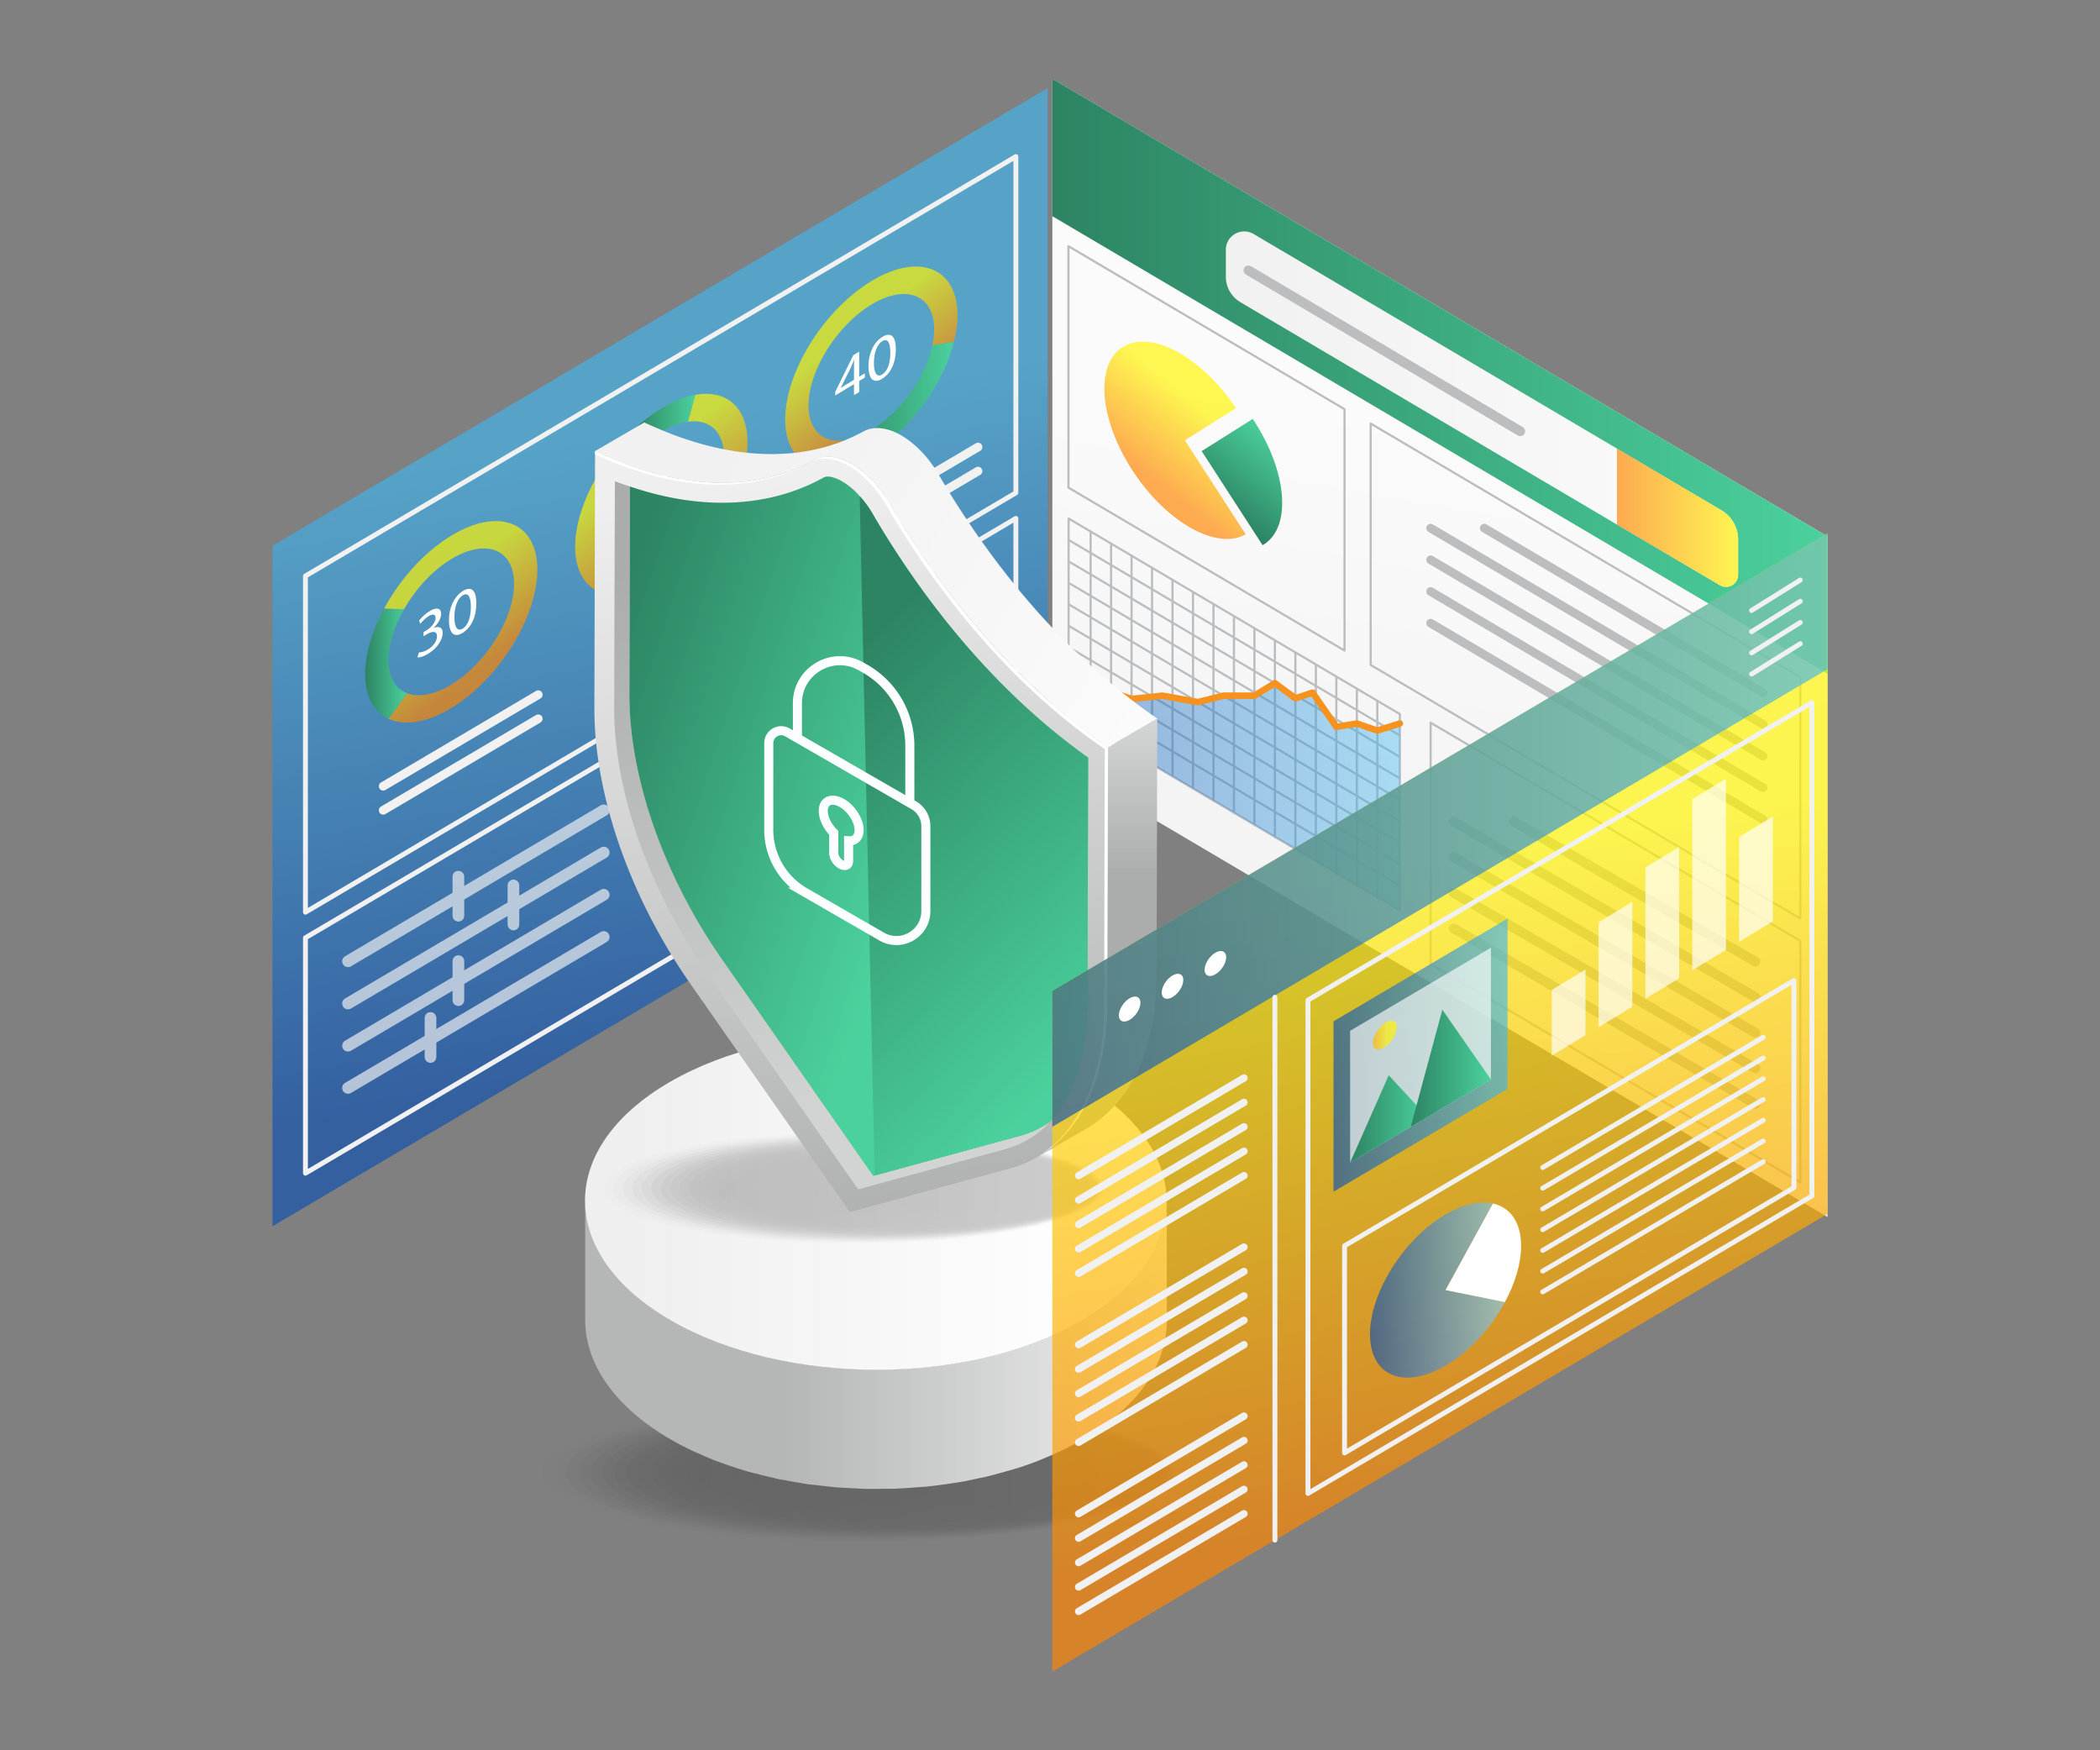 <?xml version="1.0" encoding="UTF-8"?> <svg xmlns="http://www.w3.org/2000/svg" xmlns:xlink="http://www.w3.org/1999/xlink" id="f30d32c2-0e5f-40b7-a201-e893ea0b49ef" data-name="Layer 4" viewBox="0 0 3000 2500"><rect x="0" y="0" width="3000" height="2500" fill="#808080" stroke="none"/><defs><linearGradient id="be18b27b-8884-4057-9751-2a202e83860f" x1="922.3" y1="2074.66" x2="1653.78" y2="2074.66" gradientTransform="translate(-409.33 -522.32) scale(1.27 1.27)" gradientUnits="userSpaceOnUse"><stop offset="0" stop-color="#161616"></stop><stop offset="1" stop-color="#313031"></stop></linearGradient><linearGradient id="aab3a885-17c9-4b85-9fee-0be264c1a203" x1="935.83" y1="2074.66" x2="1652.27" y2="2074.66" xlink:href="#be18b27b-8884-4057-9751-2a202e83860f"></linearGradient><linearGradient id="f8fc52a4-824d-424d-a8a6-8d0af5c97e20" x1="949.35" y1="2074.66" x2="1650.76" y2="2074.66" xlink:href="#be18b27b-8884-4057-9751-2a202e83860f"></linearGradient><linearGradient id="e92e8299-01f7-4442-b44e-bd9626fbf4a1" x1="962.87" y1="2074.66" x2="1649.25" y2="2074.66" xlink:href="#be18b27b-8884-4057-9751-2a202e83860f"></linearGradient><linearGradient id="b9e0a1fd-166d-4d06-bc3a-d355d4652620" x1="976.4" y1="2074.66" x2="1647.75" y2="2074.66" xlink:href="#be18b27b-8884-4057-9751-2a202e83860f"></linearGradient><linearGradient id="fae146ed-9b10-409f-af0d-bb934d800a45" x1="989.92" y1="2074.66" x2="1646.24" y2="2074.66" xlink:href="#be18b27b-8884-4057-9751-2a202e83860f"></linearGradient><linearGradient id="ba4b0ade-6145-43de-837d-3aecb8cd06ca" x1="1003.44" y1="2074.66" x2="1644.73" y2="2074.66" xlink:href="#be18b27b-8884-4057-9751-2a202e83860f"></linearGradient><linearGradient id="b6b8b19e-bb28-4dd5-8b9d-d2cccf7af5fa" x1="1016.97" y1="2074.66" x2="1643.23" y2="2074.66" xlink:href="#be18b27b-8884-4057-9751-2a202e83860f"></linearGradient><linearGradient id="e6048fbb-cec2-4613-b32a-b0c9185a5dca" x1="1030.49" y1="2074.66" x2="1641.72" y2="2074.66" xlink:href="#be18b27b-8884-4057-9751-2a202e83860f"></linearGradient><linearGradient id="b1951971-49b1-4fa9-a649-9dc29289b995" x1="1044.01" y1="2074.66" x2="1640.21" y2="2074.66" xlink:href="#be18b27b-8884-4057-9751-2a202e83860f"></linearGradient><linearGradient id="e6972328-d5a3-4fff-9c72-2f402bc4204d" x1="1057.54" y1="2074.66" x2="1638.7" y2="2074.66" xlink:href="#be18b27b-8884-4057-9751-2a202e83860f"></linearGradient><linearGradient id="bec9b942-9041-44fb-95a5-78476cb2f443" x1="1071.06" y1="2074.66" x2="1637.2" y2="2074.66" xlink:href="#be18b27b-8884-4057-9751-2a202e83860f"></linearGradient><linearGradient id="f676dae5-27c2-4a9c-89e1-a3e1105faef6" x1="1084.58" y1="2074.66" x2="1635.69" y2="2074.66" xlink:href="#be18b27b-8884-4057-9751-2a202e83860f"></linearGradient><linearGradient id="f26fc873-68a7-4578-a658-00d5217f0d04" x1="1098.11" y1="2074.66" x2="1634.18" y2="2074.66" xlink:href="#be18b27b-8884-4057-9751-2a202e83860f"></linearGradient><linearGradient id="ace738e5-f679-4548-a046-3b021400aaf6" x1="1111.63" y1="2074.66" x2="1632.68" y2="2074.66" xlink:href="#be18b27b-8884-4057-9751-2a202e83860f"></linearGradient><linearGradient id="b9369b09-bf97-4b14-a09f-73e80a1e73ce" x1="1125.15" y1="2074.66" x2="1631.17" y2="2074.66" xlink:href="#be18b27b-8884-4057-9751-2a202e83860f"></linearGradient><linearGradient id="fdcb8e8e-3ba4-4cf1-ade9-09b5d3dc9ec4" x1="1138.68" y1="2074.66" x2="1629.66" y2="2074.66" xlink:href="#be18b27b-8884-4057-9751-2a202e83860f"></linearGradient><linearGradient id="adeb90e7-adaa-4610-b77b-1ebc9611b082" x1="1152.2" y1="2074.66" x2="1628.15" y2="2074.66" xlink:href="#be18b27b-8884-4057-9751-2a202e83860f"></linearGradient><linearGradient id="afd00f90-89e2-4cd2-8278-80eee964ef84" x1="1165.72" y1="2074.66" x2="1626.65" y2="2074.66" xlink:href="#be18b27b-8884-4057-9751-2a202e83860f"></linearGradient><linearGradient id="a651532d-7b74-4ffa-a231-8e8233a683ab" x1="1179.25" y1="2074.66" x2="1625.14" y2="2074.66" xlink:href="#be18b27b-8884-4057-9751-2a202e83860f"></linearGradient><linearGradient id="a585f529-aa4f-46b2-8b63-17e63c8e6220" x1="1192.77" y1="2074.66" x2="1623.63" y2="2074.66" xlink:href="#be18b27b-8884-4057-9751-2a202e83860f"></linearGradient><linearGradient id="a9266920-de24-44b6-bc9d-9d7adac8b2c2" x1="1206.29" y1="2074.66" x2="1622.12" y2="2074.66" xlink:href="#be18b27b-8884-4057-9751-2a202e83860f"></linearGradient><linearGradient id="ee06af0f-671c-46b5-87cb-4fea53c35dea" x1="1219.82" y1="2074.66" x2="1620.62" y2="2074.66" xlink:href="#be18b27b-8884-4057-9751-2a202e83860f"></linearGradient><linearGradient id="a1344c97-6d19-4f40-a8db-747bd8cc44a0" x1="1233.34" y1="2074.66" x2="1619.11" y2="2074.66" xlink:href="#be18b27b-8884-4057-9751-2a202e83860f"></linearGradient><linearGradient id="a493ea65-1679-41fd-afee-28510040feda" x1="1246.86" y1="2074.66" x2="1617.6" y2="2074.66" xlink:href="#be18b27b-8884-4057-9751-2a202e83860f"></linearGradient><linearGradient id="a11141bf-6792-42dd-9837-a7080047fba8" x1="1260.39" y1="2074.66" x2="1616.1" y2="2074.66" xlink:href="#be18b27b-8884-4057-9751-2a202e83860f"></linearGradient><linearGradient id="a08ac775-eeb1-4e4c-ba26-603cf45633af" x1="1273.91" y1="2074.66" x2="1614.59" y2="2074.66" xlink:href="#be18b27b-8884-4057-9751-2a202e83860f"></linearGradient><linearGradient id="fefe3e9b-354c-46ad-ada9-ceabdc0784d5" x1="1287.43" y1="2074.66" x2="1613.08" y2="2074.66" xlink:href="#be18b27b-8884-4057-9751-2a202e83860f"></linearGradient><linearGradient id="a7b19d04-a823-4487-8235-fe894112a313" x1="1300.96" y1="2074.66" x2="1611.57" y2="2074.66" xlink:href="#be18b27b-8884-4057-9751-2a202e83860f"></linearGradient><linearGradient id="a8998d95-520b-4173-8a36-6cbc5145f942" x1="1957.94" y1="1488.54" x2="2114.79" y2="597.37" gradientUnits="userSpaceOnUse"><stop offset="0" stop-color="#f1f1f1"></stop><stop offset="1" stop-color="#fbfbfb"></stop></linearGradient><linearGradient id="b8dc0061-e3bc-4f9b-bbff-06375bb60398" x1="1503.35" y1="537.47" x2="2610.76" y2="537.47" gradientUnits="userSpaceOnUse"><stop offset="0" stop-color="#2d8462"></stop><stop offset="1" stop-color="#4bd19d"></stop></linearGradient><linearGradient id="b12d1f54-1300-418f-8c64-e7f66437302a" x1="1708.22" y1="184.75" x2="1745.5" y2="-27.1" gradientTransform="matrix(0.72, 0.46, 0, 0.72, 445.05, -209.67)" gradientUnits="userSpaceOnUse"><stop offset="0" stop-color="#ff8500"></stop><stop offset="1" stop-color="#fff200"></stop></linearGradient><linearGradient id="f52909b0-acf2-443f-8134-d65cbb82b930" x1="1840.44" y1="152.44" x2="1880.71" y2="-76.36" gradientTransform="matrix(0.72, 0.46, 0, 0.72, 445.05, -209.67)" xlink:href="#b8dc0061-e3bc-4f9b-bbff-06375bb60398"></linearGradient><linearGradient id="ad329919-d58f-4ca4-b619-5582e1825533" x1="1526.59" y1="1138.26" x2="1999.81" y2="1138.26" gradientUnits="userSpaceOnUse"><stop offset="0" stop-color="#094eb2"></stop><stop offset="1" stop-color="#40b7f0"></stop></linearGradient><linearGradient id="e478e8ed-732f-43e0-97a9-09481a3badd8" x1="1751.21" y1="584.44" x2="2483.05" y2="584.44" xlink:href="#a8998d95-520b-4173-8a36-6cbc5145f942"></linearGradient><linearGradient id="a43f411b-b976-4c80-9260-273ab011a5d5" x1="2309.93" y1="739.54" x2="2483.05" y2="739.54" gradientTransform="matrix(1, 0, 0, 1, 0, 0)" xlink:href="#b12d1f54-1300-418f-8c64-e7f66437302a"></linearGradient><linearGradient id="a9e54653-07d6-4a53-8eb8-b44bc55d2c23" x1="2161.78" y1="1501.83" x2="2318.62" y2="610.66" gradientTransform="matrix(-1, 0, 0, 1, 3203.83, 0)" xlink:href="#ad329919-d58f-4ca4-b619-5582e1825533"></linearGradient><linearGradient id="b218e86e-3c9c-4c1e-8265-ac8c6a41937b" x1="671.86" y1="473.62" x2="644.44" y2="317.87" gradientTransform="matrix(1, -0.61, 0, 1, 0, 901.73)" xlink:href="#b12d1f54-1300-418f-8c64-e7f66437302a"></linearGradient><linearGradient id="bc1256d8-4c0a-4350-ad11-e0566ab4e5e9" x1="962.07" y1="475.51" x2="934.81" y2="320.61" gradientTransform="matrix(1, -0.61, 0, 1, 0, 901.73)" xlink:href="#b12d1f54-1300-418f-8c64-e7f66437302a"></linearGradient><linearGradient id="b41c79c7-d3ef-49af-8e6d-8afe241bac37" x1="1258.38" y1="454.16" x2="1233.61" y2="313.45" gradientTransform="matrix(1, -0.61, 0, 1, 0, 901.73)" xlink:href="#b12d1f54-1300-418f-8c64-e7f66437302a"></linearGradient><linearGradient id="ec98de44-e6f7-4ddf-95e0-6443cfd8e0a3" x1="521.61" y1="948.09" x2="581.71" y2="948.09" xlink:href="#b8dc0061-e3bc-4f9b-bbff-06375bb60398"></linearGradient><linearGradient id="ee534ea0-3fcd-432c-aa3f-066e3ffb4c9b" x1="905.72" y1="603.82" x2="993.2" y2="603.82" xlink:href="#b8dc0061-e3bc-4f9b-bbff-06375bb60398"></linearGradient><linearGradient id="fdf10d1d-cd4f-4e3c-a04a-53c444566278" x1="1190.54" y1="577.99" x2="1362.88" y2="577.99" xlink:href="#b8dc0061-e3bc-4f9b-bbff-06375bb60398"></linearGradient><linearGradient id="bfc792ce-269f-4712-a47b-6318dadffa60" x1="1661.25" y1="1920.67" x2="1123.47" y2="1920.67" gradientUnits="userSpaceOnUse"><stop offset="0" stop-color="#efefef"></stop><stop offset="1" stop-color="#b4b7b5"></stop></linearGradient><linearGradient id="b4c99bea-dcb9-4661-9c56-2e8ff0edd4ba" x1="895.37" y1="1715.85" x2="1488.11" y2="1715.85" gradientUnits="userSpaceOnUse"><stop offset="0" stop-color="#efefef"></stop><stop offset="1" stop-color="#fdfdfd"></stop></linearGradient><linearGradient id="a54bd90d-f159-4cff-937d-1b058a942505" x1="849.13" y1="1697.17" x2="1580.58" y2="1697.17" gradientTransform="matrix(1, 0, 0, 1, 0, 0)" xlink:href="#be18b27b-8884-4057-9751-2a202e83860f"></linearGradient><linearGradient id="fcc9492d-16ce-4476-9971-9300905b7584" x1="862.66" y1="1697.17" x2="1579.08" y2="1697.17" gradientTransform="matrix(1, 0, 0, 1, 0, 0)" xlink:href="#be18b27b-8884-4057-9751-2a202e83860f"></linearGradient><linearGradient id="a7324db0-7504-4370-922b-865d36106eb4" x1="876.18" y1="1697.17" x2="1577.57" y2="1697.17" gradientTransform="matrix(1, 0, 0, 1, 0, 0)" xlink:href="#be18b27b-8884-4057-9751-2a202e83860f"></linearGradient><linearGradient id="a6eb73b3-098d-41ce-a551-6700e2c876a0" x1="889.7" y1="1697.17" x2="1576.06" y2="1697.17" gradientTransform="matrix(1, 0, 0, 1, 0, 0)" xlink:href="#be18b27b-8884-4057-9751-2a202e83860f"></linearGradient><linearGradient id="b2477b37-05d2-4879-bd62-a997b1c823d5" x1="903.23" y1="1697.17" x2="1574.55" y2="1697.17" gradientTransform="matrix(1, 0, 0, 1, 0, 0)" xlink:href="#be18b27b-8884-4057-9751-2a202e83860f"></linearGradient><linearGradient id="a31272b7-7bf9-435f-94c9-1516736ebf35" x1="916.75" y1="1697.17" x2="1573.05" y2="1697.17" gradientTransform="matrix(1, 0, 0, 1, 0, 0)" xlink:href="#be18b27b-8884-4057-9751-2a202e83860f"></linearGradient><linearGradient id="f9511fc5-b28c-434a-b113-819dcbdc269f" x1="930.27" y1="1697.17" x2="1571.54" y2="1697.17" gradientTransform="matrix(1, 0, 0, 1, 0, 0)" xlink:href="#be18b27b-8884-4057-9751-2a202e83860f"></linearGradient><linearGradient id="a814a44a-0c29-44db-be9f-426ecbc7f30d" x1="943.79" y1="1697.17" x2="1570.03" y2="1697.17" gradientTransform="matrix(1, 0, 0, 1, 0, 0)" xlink:href="#be18b27b-8884-4057-9751-2a202e83860f"></linearGradient><linearGradient id="a5d1c8da-6a68-45e1-809b-3d28e31b8647" x1="957.32" y1="1697.17" x2="1568.53" y2="1697.17" gradientTransform="matrix(1, 0, 0, 1, 0, 0)" xlink:href="#be18b27b-8884-4057-9751-2a202e83860f"></linearGradient><linearGradient id="e83c7686-6800-4f20-b23b-673201a397f0" x1="970.84" y1="1697.17" x2="1567.02" y2="1697.17" gradientTransform="matrix(1, 0, 0, 1, 0, 0)" xlink:href="#be18b27b-8884-4057-9751-2a202e83860f"></linearGradient><linearGradient id="b9597e6c-7505-4ce7-8a23-268699429b11" x1="984.36" y1="1697.17" x2="1565.51" y2="1697.17" gradientTransform="matrix(1, 0, 0, 1, 0, 0)" xlink:href="#be18b27b-8884-4057-9751-2a202e83860f"></linearGradient><linearGradient id="ba7aed9e-65d0-407b-9dd0-c1c20e300d17" x1="997.89" y1="1697.17" x2="1564" y2="1697.17" gradientTransform="matrix(1, 0, 0, 1, 0, 0)" xlink:href="#be18b27b-8884-4057-9751-2a202e83860f"></linearGradient><linearGradient id="bf43414b-72fb-45e2-a45c-127fe7cf63e2" x1="1011.41" y1="1697.17" x2="1562.5" y2="1697.17" gradientTransform="matrix(1, 0, 0, 1, 0, 0)" xlink:href="#be18b27b-8884-4057-9751-2a202e83860f"></linearGradient><linearGradient id="a7401148-05a0-4228-9bb1-d125baaba364" x1="1024.93" y1="1697.17" x2="1560.99" y2="1697.17" gradientTransform="matrix(1, 0, 0, 1, 0, 0)" xlink:href="#be18b27b-8884-4057-9751-2a202e83860f"></linearGradient><linearGradient id="b6737456-1033-4cf0-9d51-23126cad037d" x1="1038.46" y1="1697.17" x2="1559.48" y2="1697.17" gradientTransform="matrix(1, 0, 0, 1, 0, 0)" xlink:href="#be18b27b-8884-4057-9751-2a202e83860f"></linearGradient><linearGradient id="fe43bc44-7260-4681-a579-dc245b9756c2" x1="1051.98" y1="1697.17" x2="1557.98" y2="1697.17" gradientTransform="matrix(1, 0, 0, 1, 0, 0)" xlink:href="#be18b27b-8884-4057-9751-2a202e83860f"></linearGradient><linearGradient id="ead49fbb-e30c-4e6c-bb9c-dc3782263266" x1="1065.5" y1="1697.17" x2="1556.47" y2="1697.17" gradientTransform="matrix(1, 0, 0, 1, 0, 0)" xlink:href="#be18b27b-8884-4057-9751-2a202e83860f"></linearGradient><linearGradient id="a20d68bd-8bc3-4b55-a2ba-bcf8de696289" x1="1079.02" y1="1697.17" x2="1554.96" y2="1697.17" gradientTransform="matrix(1, 0, 0, 1, 0, 0)" xlink:href="#be18b27b-8884-4057-9751-2a202e83860f"></linearGradient><linearGradient id="b81a91a9-2042-44d6-88af-38de7d6a0bd1" x1="1092.55" y1="1697.17" x2="1553.45" y2="1697.17" gradientTransform="matrix(1, 0, 0, 1, 0, 0)" xlink:href="#be18b27b-8884-4057-9751-2a202e83860f"></linearGradient><linearGradient id="ad77922b-98a1-461d-a673-4669df60afb5" x1="1106.07" y1="1697.17" x2="1551.95" y2="1697.17" gradientTransform="matrix(1, 0, 0, 1, 0, 0)" xlink:href="#be18b27b-8884-4057-9751-2a202e83860f"></linearGradient><linearGradient id="b189f605-0524-4cfe-90b9-441a478825fc" x1="1119.59" y1="1697.17" x2="1550.44" y2="1697.17" gradientTransform="matrix(1, 0, 0, 1, 0, 0)" xlink:href="#be18b27b-8884-4057-9751-2a202e83860f"></linearGradient><linearGradient id="a4699665-d642-489a-9331-7bbcb44b5f80" x1="1133.12" y1="1697.17" x2="1548.93" y2="1697.17" gradientTransform="matrix(1, 0, 0, 1, 0, 0)" xlink:href="#be18b27b-8884-4057-9751-2a202e83860f"></linearGradient><linearGradient id="a30c1301-2629-4fb6-bcd7-8743da379051" x1="1146.64" y1="1697.17" x2="1547.43" y2="1697.17" gradientTransform="matrix(1, 0, 0, 1, 0, 0)" xlink:href="#be18b27b-8884-4057-9751-2a202e83860f"></linearGradient><linearGradient id="ab44bf23-ebee-4090-b395-3c5f4398d42c" x1="1160.16" y1="1697.17" x2="1545.92" y2="1697.17" gradientTransform="matrix(1, 0, 0, 1, 0, 0)" xlink:href="#be18b27b-8884-4057-9751-2a202e83860f"></linearGradient><linearGradient id="fb35fb74-94bc-4e65-922c-a5c53d3d7ece" x1="1173.68" y1="1697.17" x2="1544.41" y2="1697.17" gradientTransform="matrix(1, 0, 0, 1, 0, 0)" xlink:href="#be18b27b-8884-4057-9751-2a202e83860f"></linearGradient><linearGradient id="e8ca66d2-987f-4eaa-a396-168064718780" x1="1187.21" y1="1697.17" x2="1542.9" y2="1697.17" gradientTransform="matrix(1, 0, 0, 1, 0, 0)" xlink:href="#be18b27b-8884-4057-9751-2a202e83860f"></linearGradient><linearGradient id="a0c40d9a-6d5a-4df6-9f2a-b0bea5910a32" x1="1200.73" y1="1697.17" x2="1541.4" y2="1697.17" gradientTransform="matrix(1, 0, 0, 1, 0, 0)" xlink:href="#be18b27b-8884-4057-9751-2a202e83860f"></linearGradient><linearGradient id="a8f5f9db-49d3-4ba7-9a39-52943fd384be" x1="1214.25" y1="1697.17" x2="1539.89" y2="1697.17" gradientTransform="matrix(1, 0, 0, 1, 0, 0)" xlink:href="#be18b27b-8884-4057-9751-2a202e83860f"></linearGradient><linearGradient id="b69c5ba7-78d9-486e-9766-ebfa43caf632" x1="1227.78" y1="1697.17" x2="1538.38" y2="1697.17" gradientTransform="matrix(1, 0, 0, 1, 0, 0)" xlink:href="#be18b27b-8884-4057-9751-2a202e83860f"></linearGradient><linearGradient id="a811307b-9d30-4c67-83a9-4cbfda9f80bb" x1="1567.92" y1="886.12" x2="1567.92" y2="1253.64" gradientUnits="userSpaceOnUse"><stop offset="0" stop-color="#efefef"></stop><stop offset="1" stop-color="#aaadab"></stop></linearGradient><linearGradient id="a05eedc8-4513-4ea6-9860-8edd0b071088" x1="1043.3" y1="617.04" x2="1659.9" y2="1004.62" xlink:href="#a8998d95-520b-4173-8a36-6cbc5145f942"></linearGradient><linearGradient id="fe1c2183-3c20-4175-9684-e948d9cdae66" x1="1160.69" y1="677.3" x2="1325.12" y2="1807.74" xlink:href="#a811307b-9d30-4c67-83a9-4cbfda9f80bb"></linearGradient><linearGradient id="a5cb30be-665b-4010-8987-efae462ae8df" x1="1262.55" y1="1558.96" x2="988.61" y2="781.69" gradientUnits="userSpaceOnUse"><stop offset="0" stop-color="#d2d4d3"></stop><stop offset="1" stop-color="#aaadab"></stop></linearGradient><linearGradient id="b42e0d51-972a-4c7b-99b9-43802e32b15e" x1="825.24" y1="1052.68" x2="1304.89" y2="1208.71" xlink:href="#b8dc0061-e3bc-4f9b-bbff-06375bb60398"></linearGradient><linearGradient id="be24e309-5425-474e-ab12-df168450073a" x1="1099.63" y1="1059.04" x2="1556.16" y2="1501.12" xlink:href="#b8dc0061-e3bc-4f9b-bbff-06375bb60398"></linearGradient><linearGradient id="b7cbcde8-b762-427f-99bd-ea70a9eea239" x1="1047.67" y1="2137.74" x2="1204.51" y2="1246.57" gradientTransform="matrix(-1, 0, 0, 1, 3203.83, 0)" xlink:href="#b12d1f54-1300-418f-8c64-e7f66437302a"></linearGradient><linearGradient id="acb0be82-8823-4a40-9b92-e44c28075c3e" x1="1905" y1="1507.11" x2="2153.66" y2="1507.11" xlink:href="#ad329919-d58f-4ca4-b619-5582e1825533"></linearGradient><linearGradient id="b475a460-7e40-4040-9b4b-5348239bbc2d" x1="1503.35" y1="1185.6" x2="2610.76" y2="1185.6" xlink:href="#ad329919-d58f-4ca4-b619-5582e1825533"></linearGradient><linearGradient id="a00a5637-5404-4ad7-b489-96be0662d82b" x1="1957.13" y1="1842.63" x2="2149.8" y2="1842.63" gradientUnits="userSpaceOnUse"><stop offset="0" stop-color="#094eb2"></stop><stop offset="1" stop-color="#84d0f5"></stop></linearGradient><linearGradient id="abba8e73-550a-4af5-8686-0cd1cab38c87" x1="1928.76" y1="1598.23" x2="2039.09" y2="1598.23" xlink:href="#b8dc0061-e3bc-4f9b-bbff-06375bb60398"></linearGradient><linearGradient id="bd35121f-7c80-428c-b3fc-05d1dad49f12" x1="2015.35" y1="1525.85" x2="2129.91" y2="1525.85" xlink:href="#b8dc0061-e3bc-4f9b-bbff-06375bb60398"></linearGradient><linearGradient id="a8e3e68e-8e22-4b8d-bfb4-d47739a2be4c" x1="1961.27" y1="1733.7" x2="1995.5" y2="1733.7" gradientTransform="matrix(1.12, 0.42, -0.81, 0.58, 1159.24, -369.81)" xlink:href="#b12d1f54-1300-418f-8c64-e7f66437302a"></linearGradient></defs><g opacity="0.24"><ellipse cx="1220.3" cy="2102.75" rx="462.73" ry="102.59" opacity="0" fill="url(#be18b27b-8884-4057-9751-2a202e83860f)"></ellipse><ellipse cx="1227.9" cy="2102.75" rx="453.22" ry="100.48" opacity="0.04" fill="url(#aab3a885-17c9-4b85-9fee-0be264c1a203)"></ellipse><ellipse cx="1235.5" cy="2102.75" rx="443.71" ry="98.37" opacity="0.07" fill="url(#f8fc52a4-824d-424d-a8a6-8d0af5c97e20)"></ellipse><ellipse cx="1243.1" cy="2102.75" rx="434.21" ry="96.27" opacity="0.11" fill="url(#e92e8299-01f7-4442-b44e-bd9626fbf4a1)"></ellipse><ellipse cx="1250.7" cy="2102.75" rx="424.7" ry="94.16" opacity="0.14" fill="url(#b9e0a1fd-166d-4d06-bc3a-d355d4652620)"></ellipse><ellipse cx="1258.3" cy="2102.75" rx="415.19" ry="92.05" opacity="0.18" fill="url(#fae146ed-9b10-409f-af0d-bb934d800a45)"></ellipse><ellipse cx="1265.9" cy="2102.75" rx="405.68" ry="89.94" opacity="0.21" fill="url(#ba4b0ade-6145-43de-837d-3aecb8cd06ca)"></ellipse><ellipse cx="1273.51" cy="2102.75" rx="396.17" ry="87.83" opacity="0.25" fill="url(#b6b8b19e-bb28-4dd5-8b9d-d2cccf7af5fa)"></ellipse><ellipse cx="1281.11" cy="2102.75" rx="386.66" ry="85.73" opacity="0.29" fill="url(#e6048fbb-cec2-4613-b32a-b0c9185a5dca)"></ellipse><ellipse cx="1288.71" cy="2102.75" rx="377.15" ry="83.62" opacity="0.32" fill="url(#b1951971-49b1-4fa9-a649-9dc29289b995)"></ellipse><ellipse cx="1296.31" cy="2102.75" rx="367.65" ry="81.51" opacity="0.36" fill="url(#e6972328-d5a3-4fff-9c72-2f402bc4204d)"></ellipse><ellipse cx="1303.91" cy="2102.75" rx="358.14" ry="79.4" opacity="0.39" fill="url(#bec9b942-9041-44fb-95a5-78476cb2f443)"></ellipse><ellipse cx="1311.51" cy="2102.75" rx="348.63" ry="77.29" opacity="0.43" fill="url(#f676dae5-27c2-4a9c-89e1-a3e1105faef6)"></ellipse><ellipse cx="1319.11" cy="2102.75" rx="339.12" ry="75.18" opacity="0.46" fill="url(#f26fc873-68a7-4578-a658-00d5217f0d04)"></ellipse><ellipse cx="1326.72" cy="2102.75" rx="329.61" ry="73.08" opacity="0.5" fill="url(#ace738e5-f679-4548-a046-3b021400aaf6)"></ellipse><ellipse cx="1334.32" cy="2102.75" rx="320.1" ry="70.97" opacity="0.54" fill="url(#b9369b09-bf97-4b14-a09f-73e80a1e73ce)"></ellipse><ellipse cx="1341.92" cy="2102.75" rx="310.6" ry="68.86" opacity="0.57" fill="url(#fdcb8e8e-3ba4-4cf1-ade9-09b5d3dc9ec4)"></ellipse><ellipse cx="1349.52" cy="2102.75" rx="301.09" ry="66.75" opacity="0.61" fill="url(#adeb90e7-adaa-4610-b77b-1ebc9611b082)"></ellipse><ellipse cx="1357.12" cy="2102.75" rx="291.58" ry="64.64" opacity="0.64" fill="url(#afd00f90-89e2-4cd2-8278-80eee964ef84)"></ellipse><ellipse cx="1364.72" cy="2102.75" rx="282.07" ry="62.54" opacity="0.68" fill="url(#a651532d-7b74-4ffa-a231-8e8233a683ab)"></ellipse><ellipse cx="1372.32" cy="2102.75" rx="272.56" ry="60.43" opacity="0.71" fill="url(#a585f529-aa4f-46b2-8b63-17e63c8e6220)"></ellipse><ellipse cx="1379.93" cy="2102.75" rx="263.05" ry="58.32" opacity="0.75" fill="url(#a9266920-de24-44b6-bc9d-9d7adac8b2c2)"></ellipse><ellipse cx="1387.53" cy="2102.75" rx="253.55" ry="56.21" opacity="0.79" fill="url(#ee06af0f-671c-46b5-87cb-4fea53c35dea)"></ellipse><ellipse cx="1395.13" cy="2102.75" rx="244.04" ry="54.1" opacity="0.82" fill="url(#a1344c97-6d19-4f40-a8db-747bd8cc44a0)"></ellipse><ellipse cx="1402.73" cy="2102.75" rx="234.53" ry="52" opacity="0.86" fill="url(#a493ea65-1679-41fd-afee-28510040feda)"></ellipse><ellipse cx="1410.33" cy="2102.75" rx="225.02" ry="49.89" opacity="0.89" fill="url(#a11141bf-6792-42dd-9837-a7080047fba8)"></ellipse><ellipse cx="1417.93" cy="2102.75" rx="215.51" ry="47.78" opacity="0.93" fill="url(#a08ac775-eeb1-4e4c-ba26-603cf45633af)"></ellipse><ellipse cx="1425.53" cy="2102.75" rx="206" ry="45.67" opacity="0.96" fill="url(#fefe3e9b-354c-46ad-ada9-ceabdc0784d5)"></ellipse><ellipse cx="1433.14" cy="2102.75" rx="196.5" ry="43.56" fill="url(#a7b19d04-a823-4487-8235-fe894112a313)"></ellipse></g><path d="M1503.35,112.54,2610.76,766.16v972.1L1503.35,1084.63Z" fill="url(#a8998d95-520b-4173-8a36-6cbc5145f942)"></path><polygon points="1503.35 112.54 2610.76 766.16 2610.76 962.4 1503.35 308.78 1503.35 112.54" fill="url(#b8dc0061-e3bc-4f9b-bbff-06375bb60398)"></polygon><path d="M1779.61,763.27c-21.12,11.83-52.26,7.94-86.95-14.33-63.5-40.76-115-127.53-115-193.83s51.46-87,115-46.24c27.7,17.77,53.12,44.29,73,74.08l-72.95,45.95Z" opacity="0.68" fill="url(#b12d1f54-1300-418f-8c64-e7f66437302a)"></path><path d="M1831.68,718.15c0,30.07-10.56,50.73-28,60.57l-87-134.37,73-46C1815.35,636.87,1831.68,680.76,1831.68,718.15Z" fill="url(#f52909b0-acf2-443f-8134-d65cbb82b930)"></path><line x1="2120.4" y1="754.36" x2="2518.84" y2="989.53" fill="none" stroke="#bbbdbf" stroke-linecap="round" stroke-linejoin="round" stroke-width="12.43"></line><line x1="2043.74" y1="754.36" x2="2518.84" y2="1034.78" fill="none" stroke="#bbbdbf" stroke-linecap="round" stroke-linejoin="round" stroke-width="12.43"></line><line x1="2043.74" y1="799.61" x2="2518.84" y2="1080.03" fill="none" stroke="#bbbdbf" stroke-linecap="round" stroke-linejoin="round" stroke-width="12.43"></line><line x1="2043.74" y1="844.86" x2="2518.84" y2="1125.27" fill="none" stroke="#bbbdbf" stroke-linecap="round" stroke-linejoin="round" stroke-width="12.43"></line><line x1="2043.74" y1="890.1" x2="2518.84" y2="1170.52" fill="none" stroke="#bbbdbf" stroke-linecap="round" stroke-linejoin="round" stroke-width="12.43"></line><line x1="2162.7" y1="1173.5" x2="2507.75" y2="1373.57" fill="none" stroke="#bbbdbf" stroke-linecap="round" stroke-linejoin="round" stroke-width="13.96"></line><line x1="2076.61" y1="1173.5" x2="2507.75" y2="1424.38" fill="none" stroke="#bbbdbf" stroke-linecap="round" stroke-linejoin="round" stroke-width="13.96"></line><line x1="2076.61" y1="1224.31" x2="2507.75" y2="1475.19" fill="none" stroke="#bbbdbf" stroke-linecap="round" stroke-linejoin="round" stroke-width="13.96"></line><line x1="2076.61" y1="1275.13" x2="2507.75" y2="1526" fill="none" stroke="#bbbdbf" stroke-linecap="round" stroke-linejoin="round" stroke-width="13.96"></line><line x1="2076.61" y1="1325.94" x2="2507.75" y2="1576.81" fill="none" stroke="#bbbdbf" stroke-linecap="round" stroke-linejoin="round" stroke-width="13.96"></line><polygon points="1526.59 1021.4 1999.81 1300.71 1999.81 1019.94 1526.59 740.64 1526.59 1021.4" fill="none" stroke="#bbbdbf" stroke-linecap="round" stroke-linejoin="round" stroke-width="3.1"></polygon><line x1="1999.81" y1="1050.53" x2="1526.59" y2="771.22" fill="none" stroke="#bbbdbf" stroke-linecap="round" stroke-linejoin="round" stroke-width="3.1"></line><line x1="1999.81" y1="1081.17" x2="1526.59" y2="801.86" fill="none" stroke="#bbbdbf" stroke-linecap="round" stroke-linejoin="round" stroke-width="3.1"></line><line x1="1999.81" y1="1111.81" x2="1526.59" y2="832.51" fill="none" stroke="#bbbdbf" stroke-linecap="round" stroke-linejoin="round" stroke-width="3.1"></line><line x1="1999.81" y1="1142.45" x2="1526.59" y2="863.15" fill="none" stroke="#bbbdbf" stroke-linecap="round" stroke-linejoin="round" stroke-width="3.1"></line><line x1="1999.81" y1="1173.1" x2="1526.59" y2="893.79" fill="none" stroke="#bbbdbf" stroke-linecap="round" stroke-linejoin="round" stroke-width="3.1"></line><line x1="1999.81" y1="1203.74" x2="1526.59" y2="924.43" fill="none" stroke="#bbbdbf" stroke-linecap="round" stroke-linejoin="round" stroke-width="3.1"></line><line x1="1999.81" y1="1234.38" x2="1526.59" y2="955.08" fill="none" stroke="#bbbdbf" stroke-linecap="round" stroke-linejoin="round" stroke-width="3.1"></line><line x1="1999.81" y1="1265.02" x2="1526.59" y2="985.72" fill="none" stroke="#bbbdbf" stroke-linecap="round" stroke-linejoin="round" stroke-width="3.1"></line><line x1="1558.01" y1="759.18" x2="1558.01" y2="1039.95" fill="none" stroke="#bbbdbf" stroke-linecap="round" stroke-linejoin="round" stroke-width="3.1"></line><line x1="1587.26" y1="776.51" x2="1587.26" y2="1057.28" fill="none" stroke="#bbbdbf" stroke-linecap="round" stroke-linejoin="round" stroke-width="3.1"></line><line x1="1616.52" y1="793.85" x2="1616.52" y2="1074.62" fill="none" stroke="#bbbdbf" stroke-linecap="round" stroke-linejoin="round" stroke-width="3.1"></line><line x1="1645.77" y1="811.19" x2="1645.77" y2="1091.95" fill="none" stroke="#bbbdbf" stroke-linecap="round" stroke-linejoin="round" stroke-width="3.1"></line><line x1="1675.02" y1="828.52" x2="1675.02" y2="1109.29" fill="none" stroke="#bbbdbf" stroke-linecap="round" stroke-linejoin="round" stroke-width="3.1"></line><line x1="1704.28" y1="845.86" x2="1704.28" y2="1126.62" fill="none" stroke="#bbbdbf" stroke-linecap="round" stroke-linejoin="round" stroke-width="3.1"></line><line x1="1733.53" y1="863.19" x2="1733.53" y2="1143.96" fill="none" stroke="#bbbdbf" stroke-linecap="round" stroke-linejoin="round" stroke-width="3.1"></line><line x1="1762.79" y1="880.53" x2="1762.79" y2="1161.3" fill="none" stroke="#bbbdbf" stroke-linecap="round" stroke-linejoin="round" stroke-width="3.1"></line><line x1="1792.04" y1="897.86" x2="1792.04" y2="1178.63" fill="none" stroke="#bbbdbf" stroke-linecap="round" stroke-linejoin="round" stroke-width="3.1"></line><line x1="1821.3" y1="915.2" x2="1821.3" y2="1195.97" fill="none" stroke="#bbbdbf" stroke-linecap="round" stroke-linejoin="round" stroke-width="3.1"></line><line x1="1850.55" y1="932.53" x2="1850.55" y2="1213.3" fill="none" stroke="#bbbdbf" stroke-linecap="round" stroke-linejoin="round" stroke-width="3.1"></line><line x1="1879.81" y1="949.87" x2="1879.81" y2="1230.64" fill="none" stroke="#bbbdbf" stroke-linecap="round" stroke-linejoin="round" stroke-width="3.1"></line><line x1="1909.06" y1="967.21" x2="1909.06" y2="1247.97" fill="none" stroke="#bbbdbf" stroke-linecap="round" stroke-linejoin="round" stroke-width="3.1"></line><line x1="1938.32" y1="984.54" x2="1938.32" y2="1265.31" fill="none" stroke="#bbbdbf" stroke-linecap="round" stroke-linejoin="round" stroke-width="3.1"></line><line x1="1967.57" y1="1001.88" x2="1967.57" y2="1282.64" fill="none" stroke="#bbbdbf" stroke-linecap="round" stroke-linejoin="round" stroke-width="3.1"></line><polygon points="1526.59 1002.8 1576.51 984.54 1616.52 998.35 1660.49 993.67 1711.28 1002.8 1747.73 993.67 1792.04 993.67 1821.3 975.81 1850.55 997.48 1875.04 989.3 1909.06 1038.25 1938.32 1033.44 1967.57 1043.52 1999.81 1033.44 1999.81 1300.71 1526.59 1021.4 1526.59 1002.8" opacity="0.42" fill="url(#ad329919-d58f-4ca4-b619-5582e1825533)"></polygon><polyline points="1526.59 1002.8 1576.51 984.54 1616.52 998.35 1660.49 993.67 1711.28 1002.8 1747.73 993.67 1792.04 993.67 1821.3 975.81 1850.55 997.48 1875.04 989.3 1909.06 1038.25 1938.32 1033.44 1967.57 1043.52 1999.81 1033.44" fill="none" stroke="#f6921e" stroke-linecap="round" stroke-linejoin="round" stroke-width="9.29"></polyline><path d="M2483.05,770.57V821a17.26,17.26,0,0,1-26.11,14.94l-147-86.69L1772.15,431.73a42.27,42.27,0,0,1-20.94-36.58V356.76c0-20.24,22.06-32.81,39.51-22.62l519.21,306.59,149.24,88.09A48.37,48.37,0,0,1,2483.05,770.57Z" fill="url(#e478e8ed-732f-43e0-97a9-09481a3badd8)"></path><path d="M2483.05,770.57V821a17.26,17.26,0,0,1-26.11,14.94l-147-86.69V640.73l149.24,88.09A48.37,48.37,0,0,1,2483.05,770.57Z" opacity="0.68" fill="url(#a43f411b-b976-4c80-9260-273ab011a5d5)"></path><line x1="1783.52" y1="386.18" x2="2171.8" y2="615.97" fill="none" stroke="#bbbdbf" stroke-linecap="round" stroke-linejoin="round" stroke-width="13.96"></line><polygon points="1526.33 351.63 1920.78 584.44 1920.78 929.28 1526.33 696.47 1526.33 351.63" fill="none" stroke="#bbbdbf" stroke-linecap="round" stroke-linejoin="round" stroke-width="3.1"></polygon><polygon points="1958.11 604.97 2571.84 967.21 2571.84 1312.04 1958.11 949.8 1958.11 604.97" fill="none" stroke="#bbbdbf" stroke-linecap="round" stroke-linejoin="round" stroke-width="3.1"></polygon><polygon points="2043.74 1032.21 2571.84 1343.9 2571.84 1688.74 2043.74 1377.04 2043.74 1032.21" fill="none" stroke="#bbbdbf" stroke-linecap="round" stroke-linejoin="round" stroke-width="3.1"></polygon><path d="M1496.65,125.84,389.24,779.46v972.09l1107.41-653.62Z" opacity="0.64" fill="url(#a9e54653-07d6-4a53-8eb8-b44bc55d2c23)"></path><path d="M644.67,765.07c-38.94,23.59-73.54,62.58-96.06,104.47l28.62.58c16.3-28.66,40.44-55.23,67.44-71.58,49.52-30,89.72-14.15,89.72,35.38s-40.2,113.93-89.72,143.92c-24.51,14.85-46.66,18.43-63,12.25l-26.88,36.56c22.4,10.45,54.38,6.14,89.84-15.34,67.94-41.15,123.06-129.65,123.06-197.59S712.61,723.92,644.67,765.07Z" opacity="0.68" fill="url(#b218e86e-3c9c-4c1e-8265-ac8c6a41937b)"></path><path d="M993.2,563.93l-10.45,38.43c30.48-4.27,51.64,13.9,51.64,49.86,0,49.39-40.07,113.85-89.59,143.85s-89.72,14.14-89.72-35.26c0-37.7,23.27-84,56.12-117.1l-5.48-30.41c-48.9,45.92-84.11,113.41-84.11,167.79,0,67.93,55.12,89.67,123.19,48.45s123.06-129.66,123.06-197.6C1067.86,581.05,1037.12,556.12,993.2,563.93Z" opacity="0.68" fill="url(#bc1256d8-4c0a-4350-ad11-e0566ab4e5e9)"></path><path d="M1244.79,401.59c-67.93,41.15-123.06,129.66-123.06,197.72,0,48.53,28.13,73.43,68.81,68.7l15.06-39c-29.86,3.66-50.52-14.57-50.52-49.91,0-49.52,40.19-114,89.71-144s89.72-14.14,89.72,35.38a102,102,0,0,1-2.74,23.18l31.11-5.65a156.54,156.54,0,0,0,5-37.73C1367.86,382.18,1312.73,360.45,1244.79,401.59Z" opacity="0.68" fill="url(#b41c79c7-d3ef-49af-8e6d-8afe241bac37)"></path><path d="M581.71,990.09l-26.88,36.56c-20.65-9.51-33.22-31.39-33.22-63.86,0-29.12,10.08-62,27-93.25l28.62.58c-13.94,24.24-22.27,50-22.27,72.47C555,967.47,565.16,983.94,581.71,990.09Z" fill="url(#ec98de44-e6f7-4ddf-95e0-6443cfd8e0a3)"></path><path d="M993.2,563.93l-10.45,38.43c-11.58,1.41-24.39,6.19-38,14.4a175.5,175.5,0,0,0-33.6,27l-5.48-30.41a236.14,236.14,0,0,1,39.08-30C962,572.89,978.27,566.5,993.2,563.93Z" fill="url(#ee534ea0-3fcd-432c-aa3f-066e3ffb4c9b)"></path><path d="M1362.88,488c-15.06,60.14-62.22,126-118.09,159.87-19.41,11.75-37.82,18.43-54.25,20.17l15.06-39c11.82-1.31,25.13-6.14,39.19-14.65,42.06-25.48,77.4-75.87,87-120.75Z" fill="url(#fdf10d1d-cd4f-4e3c-a04a-53c444566278)"></path><path d="M598.5,931.81c2.22.08,7.36-.82,12.78-4.1,10-6.07,13.12-14.33,13-19.06-.09-8-7.36-7.08-14.9-2.51l-4.34,2.63v-5.84l4.34-2.63c5.67-3.44,12.86-10.72,12.86-17.55,0-4.62-2.93-6.92-10.11-2.57A46.41,46.41,0,0,0,600.63,891l-2-4.44A58.21,58.21,0,0,1,613.67,873c11.35-6.88,16.49-3.26,16.49,3.75,0,5.94-3.55,13.15-10.64,20v.18c7.09-2.87,12.86-1.06,12.86,7,0,9.22-7.19,21.64-21,30-6.47,3.92-12.15,5.32-15,5.18Z" fill="#fff"></path><path d="M680.47,861.68c0,19.6-7.28,34.82-20.05,42.56-11.26,6.82-18.88.89-19.06-18.07,0-19.33,8.33-35,20-42.1C673.54,836.71,680.47,843.33,680.47,861.68Zm-31.31,19.85c0,15,4.61,20.71,11.7,16.41,8-4.84,11.8-16.45,11.8-31.16,0-14.2-3.64-21.3-11.7-16.42C654.13,854.5,649.16,865.84,649.16,881.53Z" fill="#fff"></path><path d="M913.22,699.79l-.19.11-10,11.47-1.5-5L914.1,692l6.65-4v57.63l-7.53,4.56Z" fill="#fff"></path><path d="M980.1,680.2c0,19.6-7.28,34.83-20,42.56-11.26,6.82-18.88.89-19.07-18.07,0-19.33,8.34-35,20-42.1C973.17,655.24,980.1,661.86,980.1,680.2Zm-31.3,19.85c0,15,4.6,20.71,11.7,16.41,8-4.83,11.78-16.44,11.78-31.16,0-14.19-3.63-21.3-11.69-16.42C953.77,673,948.8,684.36,948.8,700.05Z" fill="#fff"></path><path d="M1220,564.32v-15.7l-26.78,16.23v-5.14L1219,507.34l8.42-5.1v35.82l8.08-4.89v6.11l-8.08,4.89v15.7Zm0-21.81V523.28c0-3,.08-6.09.26-9.22l-.26.16c-1.78,4.46-3.2,7.8-4.79,11.42l-14.1,28.13V554Z" fill="#fff"></path><path d="M1279.74,498.72c0,19.6-7.28,34.83-20,42.55-11.27,6.83-18.88.89-19.07-18.06,0-19.33,8.34-35,20-42.1C1272.81,473.76,1279.74,480.37,1279.74,498.72Zm-31.31,19.85c0,15,4.61,20.71,11.71,16.41,8-4.83,11.78-16.44,11.78-31.16,0-14.19-3.63-21.3-11.69-16.42C1253.4,491.54,1248.43,502.88,1248.43,518.57Z" fill="#fff"></path><line x1="547.41" y1="1123.02" x2="768.93" y2="992.27" fill="none" stroke="#f1f1f2" stroke-linecap="round" stroke-linejoin="round" stroke-width="12.44"></line><line x1="547.41" y1="1157.4" x2="768.93" y2="1026.65" fill="none" stroke="#f1f1f2" stroke-linecap="round" stroke-linejoin="round" stroke-width="12.44"></line><line x1="861.52" y1="946.16" x2="1083.05" y2="815.41" fill="none" stroke="#f1f1f2" stroke-linecap="round" stroke-linejoin="round" stroke-width="12.44"></line><line x1="861.52" y1="980.54" x2="1083.05" y2="849.79" fill="none" stroke="#f1f1f2" stroke-linecap="round" stroke-linejoin="round" stroke-width="12.44"></line><line x1="1175.63" y1="769.3" x2="1397.16" y2="638.55" fill="none" stroke="#f1f1f2" stroke-linecap="round" stroke-linejoin="round" stroke-width="12.44"></line><line x1="1175.63" y1="803.68" x2="1397.16" y2="672.93" fill="none" stroke="#f1f1f2" stroke-linecap="round" stroke-linejoin="round" stroke-width="12.44"></line><g opacity="0.68"><line x1="497.15" y1="1373.06" x2="862.48" y2="1157.43" fill="none" stroke="#f1f1f2" stroke-linecap="round" stroke-linejoin="round" stroke-width="16.66"></line><line x1="654.83" y1="1252.2" x2="654.83" y2="1307.96" fill="none" stroke="#f1f1f2" stroke-linecap="round" stroke-linejoin="round" stroke-width="16.66"></line></g><g opacity="0.68"><line x1="497.15" y1="1433.35" x2="862.48" y2="1217.72" fill="none" stroke="#f1f1f2" stroke-linecap="round" stroke-linejoin="round" stroke-width="16.66"></line><line x1="733.49" y1="1264.71" x2="733.49" y2="1320.46" fill="none" stroke="#f1f1f2" stroke-linecap="round" stroke-linejoin="round" stroke-width="16.66"></line></g><g opacity="0.68"><line x1="497.15" y1="1493.64" x2="862.48" y2="1278.01" fill="none" stroke="#f1f1f2" stroke-linecap="round" stroke-linejoin="round" stroke-width="16.66"></line><line x1="654.83" y1="1372.79" x2="654.83" y2="1428.55" fill="none" stroke="#f1f1f2" stroke-linecap="round" stroke-linejoin="round" stroke-width="16.66"></line></g><g opacity="0.68"><line x1="497.15" y1="1553.94" x2="862.48" y2="1338.31" fill="none" stroke="#f1f1f2" stroke-linecap="round" stroke-linejoin="round" stroke-width="16.66"></line><line x1="615.01" y1="1453.99" x2="615.01" y2="1509.75" fill="none" stroke="#f1f1f2" stroke-linecap="round" stroke-linejoin="round" stroke-width="16.66"></line></g><polygon points="436.36 822.67 1451.25 223.65 1451.25 703.92 436.36 1302.94 436.36 822.67" fill="none" stroke="#f1f1f2" stroke-linecap="round" stroke-linejoin="round" stroke-width="6.98"></polygon><polygon points="436.36 1339.45 1451.25 740.44 1451.25 1076.74 436.36 1675.75 436.36 1339.45" fill="none" stroke="#f1f1f2" stroke-linecap="round" stroke-linejoin="round" stroke-width="6.98"></polygon><g style="isolation:isolate"><path d="M1666.36,1724.35c-.11,2.09-.24,4.19-.45,6.29-.18,1.81-.43,3.63-.69,5.44-.28,2.08-.59,4.15-1,6.23-.34,1.83-.74,3.67-1.15,5.51-.46,2-.93,4-1.47,6q-.75,2.75-1.61,5.49-.93,3-2,6-1,2.69-2,5.35c-.83,2.11-1.72,4.22-2.66,6.31-.78,1.76-1.59,3.5-2.44,5.25-1,2.08-2.1,4.16-3.22,6.23-.91,1.68-1.83,3.36-2.81,5-1.43,2.46-3,4.92-4.55,7.36-1,1.48-1.89,3-2.9,4.45-1.84,2.7-3.83,5.36-5.85,8-.89,1.17-1.71,2.35-2.63,3.51q-5.06,6.36-10.78,12.57c-1,1.06-2,2.11-3,3.16q-4.51,4.74-9.42,9.38c-1.49,1.4-3,2.81-4.53,4.21-2,1.76-4,3.5-6,5.24-1.87,1.59-3.77,3.19-5.72,4.76-2.12,1.72-4.31,3.41-6.51,5.1-2,1.55-4.07,3.1-6.18,4.63-2.29,1.66-4.65,3.3-7,4.94-2.19,1.5-4.38,3-6.64,4.49-2.46,1.61-5,3.2-7.55,4.78-3.17,2-6.31,4-9.62,5.88-9,5.23-18.43,10.06-28,14.71-2.51,1.22-5.06,2.41-7.61,3.59-8.68,4-17.54,7.83-26.63,11.37-1.18.46-2.32,1-3.51,1.43-9.72,3.71-19.72,7-29.83,10.23-7,2.2-14.17,4.14-21.32,6.09-5.46,1.48-10.86,3.07-16.4,4.41-7.53,1.82-15.22,3.34-22.89,4.89-5.61,1.14-11.15,2.42-16.82,3.42-2.33.4-4.69.73-7,1.11q-14.29,2.36-28.81,4.08c-2.78.33-5.56.7-8.35,1-5.55.59-11.15.93-16.73,1.4-9.33.77-18.67,1.46-28.06,1.87-6,.26-12,.38-18,.49-7.58.14-15.16.21-22.75.11-6.35-.08-12.7-.28-19-.53-7-.28-14-.64-21-1.12q-9.63-.67-19.21-1.61-10.41-1-20.74-2.32-9.33-1.19-18.58-2.62-11.08-1.72-22-3.83c-5.79-1.1-11.55-2.24-17.26-3.49-8.69-1.91-17.25-4.06-25.76-6.32-5.54-1.47-11.14-2.83-16.59-4.45-2.93-.87-5.83-1.8-8.73-2.72q-12.84-4-25.28-8.63c-2.39-.89-4.83-1.72-7.21-2.64-7.54-2.92-14.82-6.15-22.09-9.39-3.55-1.57-7.24-3-10.72-4.66-10.48-5-20.68-10.26-30.49-15.92-81.91-47.29-122.83-109.39-122.65-171.39v170.45c-.17,62,40.75,124.1,122.66,171.39,9.8,5.66,20,10.94,30.49,15.92,3.48,1.65,7.16,3.09,10.71,4.66,6.22,2.77,12.35,5.64,18.76,8.17,1.1.44,2.24.8,3.34,1.22,2.37.92,4.81,1.75,7.21,2.64q12.43,4.59,25.27,8.63c2.91.92,5.8,1.85,8.74,2.72,2,.59,3.91,1.27,5.91,1.84,3.49,1,7.15,1.68,10.68,2.61,8.51,2.26,17.06,4.41,25.76,6.32,2.33.51,4.56,1.2,6.91,1.69,3.4.71,6.92,1.15,10.34,1.8,7.3,1.39,14.61,2.68,22,3.83,3,.46,5.87,1.11,8.86,1.54,3.21.45,6.49.67,9.72,1.08,6.9.88,13.8,1.65,20.74,2.32,3.32.32,6.6.84,9.93,1.11,3.08.25,6.19.28,9.28.5,7,.48,14,.84,21,1.12,3.54.14,7.06.48,10.6.57,2.82.07,5.63-.08,8.45,0,7.59.1,15.16,0,22.75-.11,3.78-.07,7.57.08,11.35,0,2.23-.08,4.44-.35,6.67-.44,9.39-.41,18.72-1.1,28.06-1.87,3.77-.32,7.58-.38,11.33-.76,1.81-.18,3.59-.45,5.39-.64,2.8-.3,5.57-.66,8.36-1q14.51-1.74,28.81-4.07c2.34-.39,4.69-.72,7-1.12,1.13-.2,2.28-.34,3.41-.55,4.54-.82,8.93-2,13.43-2.87,7.67-1.55,15.34-3.06,22.88-4.89,5.55-1.34,10.94-2.93,16.4-4.42,7.16-2,14.32-3.88,21.31-6.08,1.51-.47,3.11-.83,4.61-1.31q12.84-4.17,25.23-8.92c1.19-.45,2.33-1,3.51-1.43,9.09-3.55,17.94-7.36,26.62-11.37,2.56-1.18,5.1-2.36,7.62-3.58,9.6-4.65,19-9.49,28-14.72q2.57-1.48,5.07-3c1.57-.95,3-1.93,4.56-2.89,2.55-1.58,5.07-3.16,7.53-4.76,2.27-1.49,4.47-3,6.66-4.51,2.37-1.63,4.72-3.27,7-4.92,2.12-1.54,4.17-3.1,6.21-4.66,2.2-1.68,4.37-3.36,6.48-5.06,2-1.59,3.87-3.19,5.76-4.8s4-3.46,6-5.21c.81-.73,1.69-1.43,2.48-2.16s1.35-1.39,2.07-2.07q4.9-4.62,9.41-9.36c1-1.06,2.07-2.11,3.05-3.17q5.71-6.21,10.77-12.57c.14-.18.32-.36.47-.54.78-1,1.43-2,2.18-3,2-2.65,4-5.31,5.84-8,1-1.47,1.94-3,2.89-4.45,1.58-2.44,3.12-4.9,4.56-7.37.4-.67.87-1.33,1.25-2,.56-1,1-2,1.55-3,1.12-2.08,2.2-4.16,3.22-6.24.85-1.75,1.67-3.49,2.45-5.24.94-2.1,1.82-4.21,2.66-6.32.37-.94.83-1.87,1.18-2.81s.54-1.69.84-2.53c.71-2,1.37-4,2-6,.56-1.83,1.11-3.65,1.6-5.49.54-2,1-4,1.48-6.06.24-1.09.58-2.18.79-3.28.15-.73.22-1.47.35-2.2.39-2.08.69-4.16,1-6.24.26-1.82.51-3.63.69-5.44.21-2.1.33-4.19.45-6.29.07-1.22.22-2.44.26-3.66s.05-2.43.06-3.65V1717C1666.67,1719.48,1666.5,1721.91,1666.36,1724.35Z" fill="url(#bfc792ce-269f-4712-a47b-6318dadffa60)"></path><path d="M1544,1545.67c162.82,94,163.68,246.36,1.92,340.37s-424.7,94-587.52,0-163.67-246.36-2-340.31S1381.27,1451.72,1544,1545.67Z" fill="url(#b4c99bea-dcb9-4661-9c56-2e8ff0edd4ba)"></path></g><g opacity="0.24"><ellipse cx="1214.86" cy="1697.17" rx="365.72" ry="81.08" opacity="0" fill="url(#a54bd90d-f159-4cff-937d-1b058a942505)"></ellipse><ellipse cx="1220.87" cy="1697.17" rx="358.21" ry="79.42" opacity="0.04" fill="url(#fcc9492d-16ce-4476-9971-9300905b7584)"></ellipse><ellipse cx="1226.87" cy="1697.17" rx="350.69" ry="77.75" opacity="0.07" fill="url(#a7324db0-7504-4370-922b-865d36106eb4)"></ellipse><ellipse cx="1232.88" cy="1697.17" rx="343.18" ry="76.08" opacity="0.11" fill="url(#a6eb73b3-098d-41ce-a551-6700e2c876a0)"></ellipse><ellipse cx="1238.89" cy="1697.17" rx="335.66" ry="74.42" opacity="0.14" fill="url(#b2477b37-05d2-4879-bd62-a997b1c823d5)"></ellipse><ellipse cx="1244.9" cy="1697.17" rx="328.15" ry="72.75" opacity="0.18" fill="url(#a31272b7-7bf9-435f-94c9-1516736ebf35)"></ellipse><ellipse cx="1250.91" cy="1697.17" rx="320.63" ry="71.08" opacity="0.21" fill="url(#f9511fc5-b28c-434a-b113-819dcbdc269f)"></ellipse><ellipse cx="1256.91" cy="1697.17" rx="313.12" ry="69.42" opacity="0.25" fill="url(#a814a44a-0c29-44db-be9f-426ecbc7f30d)"></ellipse><ellipse cx="1262.92" cy="1697.17" rx="305.6" ry="67.75" opacity="0.29" fill="url(#a5d1c8da-6a68-45e1-809b-3d28e31b8647)"></ellipse><ellipse cx="1268.93" cy="1697.17" rx="298.09" ry="66.09" opacity="0.32" fill="url(#e83c7686-6800-4f20-b23b-673201a397f0)"></ellipse><ellipse cx="1274.94" cy="1697.17" rx="290.57" ry="64.42" opacity="0.36" fill="url(#b9597e6c-7505-4ce7-8a23-268699429b11)"></ellipse><ellipse cx="1280.95" cy="1697.17" rx="283.06" ry="62.75" opacity="0.39" fill="url(#ba7aed9e-65d0-407b-9dd0-c1c20e300d17)"></ellipse><ellipse cx="1286.95" cy="1697.17" rx="275.54" ry="61.09" opacity="0.43" fill="url(#bf43414b-72fb-45e2-a45c-127fe7cf63e2)"></ellipse><ellipse cx="1292.96" cy="1697.17" rx="268.03" ry="59.42" opacity="0.46" fill="url(#a7401148-05a0-4228-9bb1-d125baaba364)"></ellipse><ellipse cx="1298.97" cy="1697.17" rx="260.51" ry="57.76" opacity="0.5" fill="url(#b6737456-1033-4cf0-9d51-23126cad037d)"></ellipse><ellipse cx="1304.98" cy="1697.17" rx="253" ry="56.09" opacity="0.54" fill="url(#fe43bc44-7260-4681-a579-dc245b9756c2)"></ellipse><ellipse cx="1310.98" cy="1697.17" rx="245.48" ry="54.42" opacity="0.57" fill="url(#ead49fbb-e30c-4e6c-bb9c-dc3782263266)"></ellipse><ellipse cx="1316.99" cy="1697.17" rx="237.97" ry="52.76" opacity="0.61" fill="url(#a20d68bd-8bc3-4b55-a2ba-bcf8de696289)"></ellipse><ellipse cx="1323" cy="1697.17" rx="230.45" ry="51.09" opacity="0.64" fill="url(#b81a91a9-2042-44d6-88af-38de7d6a0bd1)"></ellipse><ellipse cx="1329.01" cy="1697.17" rx="222.94" ry="49.43" opacity="0.68" fill="url(#ad77922b-98a1-461d-a673-4669df60afb5)"></ellipse><ellipse cx="1335.02" cy="1697.17" rx="215.42" ry="47.76" opacity="0.71" fill="url(#b189f605-0524-4cfe-90b9-441a478825fc)"></ellipse><ellipse cx="1341.02" cy="1697.17" rx="207.91" ry="46.09" opacity="0.75" fill="url(#a4699665-d642-489a-9331-7bbcb44b5f80)"></ellipse><ellipse cx="1347.03" cy="1697.17" rx="200.39" ry="44.43" opacity="0.79" fill="url(#a30c1301-2629-4fb6-bcd7-8743da379051)"></ellipse><ellipse cx="1353.04" cy="1697.17" rx="192.88" ry="42.76" opacity="0.82" fill="url(#ab44bf23-ebee-4090-b395-3c5f4398d42c)"></ellipse><ellipse cx="1359.05" cy="1697.17" rx="185.36" ry="41.1" opacity="0.86" fill="url(#fb35fb74-94bc-4e65-922c-a5c53d3d7ece)"></ellipse><ellipse cx="1365.06" cy="1697.17" rx="177.85" ry="39.43" opacity="0.89" fill="url(#e8ca66d2-987f-4eaa-a396-168064718780)"></ellipse><path d="M1541.4,1697.18c0,20.85-76.26,37.76-170.34,37.76s-170.33-16.91-170.33-37.77,76.26-37.76,170.33-37.76S1541.4,1676.32,1541.4,1697.18Z" opacity="0.93" fill="url(#a0c40d9a-6d5a-4df6-9f2a-b0bea5910a32)"></path><path d="M1539.89,1697.18c0,19.93-72.9,36.09-162.82,36.09s-162.82-16.16-162.82-36.1,72.9-36.09,162.82-36.09S1539.89,1677.24,1539.89,1697.18Z" opacity="0.96" fill="url(#a8f5f9db-49d3-4ba7-9a39-52943fd384be)"></path><path d="M1538.38,1697.18c0,19-69.53,34.43-155.3,34.42s-155.3-15.41-155.3-34.43,69.53-34.43,155.3-34.43S1538.38,1678.16,1538.38,1697.18Z" fill="url(#b69c5ba7-78d9-486e-9766-ebfa43caf632)"></path></g><path d="M1582.86,1067.38l-1,366.57c0,12.55-.65,24.69-1.72,36.46-.09,1-.21,2-.31,3-1.06,10.83-2.58,21.3-4.5,31.4-.25,1.37-.54,2.72-.81,4.07q-3,14.68-7.15,28.28c-.5,1.64-1.07,3.22-1.59,4.84-2.59,7.88-5.51,15.44-8.69,22.72-.71,1.63-1.34,3.36-2.09,5a216.61,216.61,0,0,1-12.51,23.17c-.38.6-.66,1.3-1,1.89a189.8,189.8,0,0,1-15.24,20.52c-1.58,1.88-3.26,3.63-4.91,5.43a172.27,172.27,0,0,1-13.16,12.92c-1.82,1.6-3.62,3.25-5.51,4.77a160.79,160.79,0,0,1-20.06,14l70.43-40.93a161.64,161.64,0,0,0,20.07-14c1.88-1.52,3.68-3.16,5.5-4.77a170.46,170.46,0,0,0,13.16-12.92c1.65-1.8,3.32-3.55,4.91-5.43a190.91,190.91,0,0,0,15.17-20.39.83.83,0,0,1,.07-.13c.38-.59.67-1.29,1-1.89a214.6,214.6,0,0,0,11.64-21.11c.32-.66.56-1.39.87-2.06.74-1.61,1.38-3.34,2.1-5,1.85-4.25,3.77-8.42,5.42-12.86,1.18-3.19,2.17-6.55,3.25-9.84.53-1.62,1.1-3.2,1.61-4.85.37-1.22.82-2.36,1.18-3.6q2.46-8.42,4.48-17.25c.54-2.42,1-5,1.48-7.43.27-1.35.56-2.7.82-4.07.33-1.75.73-3.44,1-5.22q1.4-8,2.44-16.37c.4-3.21.69-6.51,1-9.79.1-1,.22-2,.31-3s.25-2.2.35-3.34q.64-7.92,1-16.08.33-7.92.38-16.07v-1l1-366.57Z" fill="url(#a811307b-9d30-4c67-83a9-4cbfda9f80bb)"></path><path d="M1653.29,1026.45q-13.14-9-25.77-18.44c-2.86-2.12-5.63-4.29-8.45-6.44-5.59-4.26-11.15-8.55-16.59-12.91-3.35-2.68-6.64-5.39-9.94-8.11-4.86-4-9.7-8.07-14.45-12.16q-5.17-4.46-10.26-8.95-6.82-6-13.48-12.19-5.1-4.68-10.11-9.4-6.49-6.17-12.81-12.4c-3.26-3.2-6.53-6.39-9.72-9.61-4.2-4.23-8.28-8.48-12.36-12.74-3-3.17-6.11-6.34-9.08-9.52-4-4.34-8-8.68-11.91-13-2.86-3.17-5.78-6.34-8.58-9.51-3.59-4.08-7-8.15-10.55-12.23-3.09-3.6-6.22-7.21-9.24-10.8-2.82-3.38-5.51-6.75-8.26-10.12-3.77-4.61-7.56-9.23-11.19-13.82-2.24-2.83-4.38-5.64-6.57-8.47q-7-9-13.73-18c-1.84-2.46-3.63-4.89-5.43-7.33-9.21-12.52-18-24.86-26.14-36.89-1.28-1.87-2.51-3.72-3.76-5.58-7.71-11.44-15-22.66-21.82-33.43-.81-1.3-1.56-2.53-2.36-3.82-7-11.21-13.61-22.11-19.58-32.35-2.21-3.79-4.53-7.46-6.92-11-1.37-2-2.79-4-4.22-6l-.65-.84-.29-.38c-.74-1-1.49-2-2.25-3q-1.46-1.83-2.92-3.6c-1-1.15-1.92-2.27-2.89-3.38s-2-2.22-3-3.3c-.59-.64-1.19-1.25-1.78-1.87l-.35-.36-1-1c-1.07-1.09-2.16-2.17-3.25-3.21s-2.24-2.12-3.38-3.14-2.28-2-3.43-3c-.9-.76-1.8-1.48-2.7-2.2l-.24-.2-.49-.4c-1.13-.89-2.25-1.75-3.38-2.58s-2.22-1.6-3.32-2.36-2.17-1.45-3.25-2.14-2.13-1.33-3.2-2l-.73-.43c-.81-.46-1.61-.92-2.41-1.35-1.05-.56-2.08-1.1-3.13-1.61s-2.06-1-3.08-1.46-2.06-.9-3.08-1.31-1.82-.7-2.73-1l-.11-.05-.26-.09c-1-.37-2.08-.71-3.11-1s-2.11-.61-3.15-.87-2.15-.51-3.21-.72-2.21-.39-3.3-.54c-.29,0-.57,0-.85-.09l-.35,0c-.74-.09-1.49-.18-2.23-.23-1.22-.09-2.42-.13-3.62-.13s-2.61.07-3.89.18c-1,.09-2,.27-3,.43l-.55.08c-.28,0-.56.06-.83.12a39.73,39.73,0,0,0-5.32,1.44,36.91,36.91,0,0,0-5.64,2.52c-4.93,2.73-10.35,5.4-16,8-1.3.61-2.6,1.21-3.94,1.8-5.78,2.56-11.83,5-18.29,7.3-1.44.51-3,1-4.48,1.45-3.73,1.24-7.51,2.45-11.46,3.56-2,.58-4.2,1.1-6.31,1.63q-5.46,1.41-11.17,2.63c-2,.41-4,.78-6,1.16-8.29,1.56-16.9,2.85-26,3.7-1.5.14-3.09.19-4.61.3q-9,.71-18.58.86c-2.67,0-5.39,0-8.12,0-4.57-.05-9.25-.22-14-.47-3.1-.17-6.19-.32-9.36-.58-3.75-.3-7.59-.74-11.45-1.18-3.7-.42-7.4-.84-11.2-1.4-3.28-.48-6.64-1.06-10-1.65-4.25-.73-8.53-1.52-12.89-2.42-3-.63-6.11-1.33-9.21-2q-7.15-1.67-14.5-3.64c-2.79-.76-5.58-1.51-8.42-2.33-5.83-1.69-11.77-3.58-17.78-5.59-1.95-.65-3.85-1.21-5.82-1.9q-11.88-4.14-24.26-9.14c-1.86-.76-3.78-1.62-5.68-2.41-7.77-3.25-15.62-6.62-23.67-10.41l-70.44,40.93q5.18,2.43,10.27,4.71c4.53,2,9,3.84,13.41,5.7,1.89.79,3.81,1.65,5.68,2.41.64.25,1.29.56,1.92.81q10.54,4.21,20.74,7.81c.55.19,1.07.33,1.6.52,2,.69,3.87,1.25,5.81,1.9,4.44,1.48,8.92,3,13.26,4.34,1.54.46,3,.81,4.53,1.25,2.84.83,5.62,1.57,8.42,2.32,2.6.7,5.26,1.52,7.82,2.16,2.27.57,4.44,1,6.68,1.49,3.1.72,6.17,1.41,9.21,2.05,1.71.35,3.5.82,5.2,1.15,2.62.51,5.11.83,7.69,1.27,3.35.58,6.7,1.17,10,1.65,1.3.19,2.67.48,4,.66,2.47.33,4.79.46,7.23.74,3.85.44,7.69.88,11.45,1.18,1.23.1,2.54.3,3.75.39,1.93.13,3.71.09,5.6.19,4.75.25,9.43.42,14,.47,1.47,0,3,.15,4.47.15,1.27,0,2.41-.15,3.66-.17,6.38-.1,12.56-.39,18.58-.86,1.18-.09,2.47-.06,3.64-.16.35,0,.63-.11,1-.14,9.09-.85,17.69-2.14,26-3.7.82-.15,1.76-.21,2.57-.37,1.18-.23,2.24-.55,3.4-.79,3.83-.81,7.54-1.69,11.19-2.63,2.11-.54,4.25-1.05,6.3-1.63,3.95-1.12,7.75-2.32,11.47-3.56,1.22-.41,2.56-.75,3.76-1.17.24-.09.45-.19.7-.28,6.47-2.28,12.52-4.74,18.3-7.3,1.35-.6,2.64-1.19,3.93-1.79,5.63-2.61,11-5.28,16-8a37.8,37.8,0,0,1,11.79-4.08l.55-.08a46.56,46.56,0,0,1,12.73-.25l.35,0a64.26,64.26,0,0,1,13.88,3.33l.11,0a88.08,88.08,0,0,1,14.43,6.75,116.61,116.61,0,0,1,14.37,9.87l.25.2a147.51,147.51,0,0,1,13.74,12.58l.34.36a167,167,0,0,1,12.81,15.1,4,4,0,0,1,.31.41,184.1,184.1,0,0,1,11.78,17.76c6,10.22,12.55,21.08,19.53,32.27.83,1.33,1.59,2.59,2.44,3.94,6.76,10.76,14.07,21.93,21.77,33.36.79,1.18,1.44,2.26,2.24,3.44.48.72,1.07,1.48,1.56,2.2q12.27,18,26.09,36.82c.82,1.11,1.5,2.16,2.32,3.28,1,1.36,2.14,2.77,3.17,4.14q6.63,8.86,13.62,17.84c1.61,2.07,3.08,4.1,4.71,6.17.64.81,1.33,1.62,2,2.43,3.59,4.53,7.32,9.08,11,13.63,2.3,2.83,4.49,5.63,6.84,8.46.52.61,1.07,1.23,1.57,1.84,3,3.56,6.08,7.12,9.14,10.68s5.74,6.82,8.75,10.24c.61.69,1.26,1.39,1.87,2.08,2.8,3.17,5.69,6.31,8.55,9.47,3.1,3.42,6.09,6.85,9.26,10.26.88.95,1.82,1.89,2.7,2.83,3,3.16,6,6.3,9,9.45s5.8,6.16,8.8,9.22c1.18,1.2,2.43,2.38,3.61,3.58,3.2,3.22,6.47,6.41,9.73,9.62,2.72,2.67,5.35,5.37,8.12,8,1.52,1.46,3.12,2.88,4.65,4.34,3.35,3.17,6.75,6.31,10.18,9.46,2.48,2.28,4.87,4.6,7.39,6.87,2,1.78,4.05,3.51,6,5.27q5.08,4.51,10.26,9c2.16,1.85,4.23,3.75,6.41,5.58,2.63,2.23,5.38,4.38,8.06,6.58,3.29,2.72,6.58,5.43,9.94,8.11,1.65,1.33,3.23,2.69,4.9,4,3.81,3,7.75,5.9,11.62,8.85,2.85,2.17,5.65,4.37,8.53,6.51.92.68,1.8,1.39,2.71,2.06q11.22,8.25,22.8,16.2l.22.14,0,0Z" fill="url(#a05eedc8-4513-4ea6-9860-8edd0b071088)"></path><path d="M1217.12,662.87c19.41,11.21,38.78,30.84,53.6,56.28,57,97.67,160.09,244.14,312.15,348.23l-1,366.57c-.35,123.9-51.72,211.14-138.58,234.87L1214,1731.37l-228-326.51c-86.43-123.78-137.27-270-136.91-393.93l1-366.57c152.28,71.62,255.88,44.49,313.1,12.76C1178.26,648.88,1197.7,651.66,1217.12,662.87Z" fill="url(#fe1c2183-3c20-4175-9684-e948d9cdae66)"></path><path d="M1501.14,1601.24a134.89,134.89,0,0,1-65.35,40.18l-209.85,57.36L1009.3,1388.6c-82.95-118.72-132.12-259.82-131.91-377.54l1-323.77c7.19,2.8,14.4,5.4,21.59,7.6l-.8,296.79c-.4,117.91,49,259,131.71,377.73l216.65,310.18,209.85-57.36A130.33,130.33,0,0,0,1501.14,1601.24Z" fill="url(#a5cb30be-665b-4010-8987-efae462ae8df)"></path><path d="M1554.51,1082.21l-1,351.75c-.2,73-18.59,130.51-52.37,167.28a130.33,130.33,0,0,1-43.76,21L1249.53,1679l-2,.6-216.65-310.18c-82.74-118.72-132.11-259.82-131.71-377.73l.8-296.79c45.56,15.39,89.74,23.18,131.71,23.18,53.16,0,102.13-12.19,145.29-36.17a12.18,12.18,0,0,1,5.6-1.2c5.59,0,12.79,2.4,20.39,6.79a101.44,101.44,0,0,1,25.18,21.19,136.61,136.61,0,0,1,18.19,24.78C1305.69,835.39,1407,977.29,1554.51,1082.21Z" fill="url(#b42e0d51-972a-4c7b-99b9-43802e32b15e)"></path><path d="M1554.51,1082.21l-1,351.75c-.2,73-18.59,130.51-52.37,167.28a130.33,130.33,0,0,1-43.76,21L1249.53,1679l-21.39-970.31a136.61,136.61,0,0,1,18.19,24.78C1305.69,835.39,1407,977.29,1554.51,1082.21Z" fill="url(#be24e309-5425-474e-ab12-df168450073a)"></path><path d="M1124.87,1046.08l180.47,104.07a34.58,34.58,0,0,1,17.3,29.94V1301.3c0,32.37-35,52.61-63.08,36.44l-109.84-63.35a102.87,102.87,0,0,1-51.48-89.11V1061.47A17.76,17.76,0,0,1,1124.87,1046.08Z" fill="none" stroke="#fdfeff" stroke-miterlimit="10" stroke-width="12.96"></path><path d="M1139.18,1058.5v-54c0-46.52,50.19-75.74,90.65-52.79l5.87,3.33a126.51,126.51,0,0,1,64.06,110v84.61" fill="none" stroke="#fdfeff" stroke-miterlimit="10" stroke-width="12.96"></path><path d="M1227.33,1185.74c0-14.16-11.48-31.79-25.64-39.37s-25.64-2.24-25.64,11.92c0,10.36,6.17,22.54,15,31.31v29c0,5.84,4.78,13.19,10.63,16.32h0c5.85,3.12,10.63.9,10.63-4.94v-29C1221.16,1201.66,1227.33,1196.1,1227.33,1185.74Z" fill="none" stroke="#fdfeff" stroke-miterlimit="10" stroke-width="12.96"></path><path d="M1270.72,719.15c-14.82-25.44-34.19-45.07-53.6-56.28s-38.86-14-53.85-5.75c-57.22,31.73-160.82,58.86-313.1-12.76v4.73c149.77,68.94,251.91,42.1,308.55,10.69,15-8.24,34.43-5.46,53.84,5.75s38.79,30.84,53.61,56.28c57,97.67,160.09,244.14,312.14,348.24l-1,366.56c-.28,100.4-34.08,176.71-93.11,214.68,61.8-36.94,97.39-114.42,97.68-217.34l1-366.57C1430.81,963.29,1327.7,816.82,1270.72,719.15Z" fill="#fff"></path><path d="M2610.76,761.74,1503.35,1415.37v972.09l1107.41-653.62Z" opacity="0.68" fill="url(#b7cbcde8-b762-427f-99bd-ea70a9eea239)"></path><path d="M2588.47,1003.58l-719.95,424.93v704.61l719.95-424.93Z" fill="none" stroke="#f1f1f2" stroke-linecap="round" stroke-linejoin="round" stroke-width="6.98"></path><path d="M2153.66,1312,1905,1458.81v243.36l248.66-146.76Z" opacity="0.64" fill="url(#acb0be82-8823-4a40-9b92-e44c28075c3e)"></path><polygon points="1928.76 1472.36 2129.91 1353.63 2129.91 1541.85 1928.76 1660.59 1928.76 1472.36" fill="#fff" opacity="0.64"></polygon><polygon points="1503.35 1609.45 2610.76 955.83 2610.76 761.75 1503.35 1415.37 1503.35 1609.45" opacity="0.64" fill="url(#b475a460-7e40-4040-9b4b-5348239bbc2d)"></polygon><line x1="1821.3" y1="1424.38" x2="1821.3" y2="2199.8" fill="none" stroke="#f1f1f2" stroke-linecap="round" stroke-linejoin="round" stroke-width="6.98"></line><line x1="1777.11" y1="1539.73" x2="1540.85" y2="1679.18" fill="none" stroke="#f1f1f2" stroke-linecap="round" stroke-linejoin="round" stroke-width="10.47"></line><line x1="1777.11" y1="1574.6" x2="1540.85" y2="1714.05" fill="none" stroke="#f1f1f2" stroke-linecap="round" stroke-linejoin="round" stroke-width="10.47"></line><line x1="1777.11" y1="1609.47" x2="1540.85" y2="1748.92" fill="none" stroke="#f1f1f2" stroke-linecap="round" stroke-linejoin="round" stroke-width="10.47"></line><line x1="1777.11" y1="1644.35" x2="1540.85" y2="1783.79" fill="none" stroke="#f1f1f2" stroke-linecap="round" stroke-linejoin="round" stroke-width="10.47"></line><line x1="1777.11" y1="1679.22" x2="1540.85" y2="1818.66" fill="none" stroke="#f1f1f2" stroke-linecap="round" stroke-linejoin="round" stroke-width="10.47"></line><line x1="1777.11" y1="1781.21" x2="1540.85" y2="1920.65" fill="none" stroke="#f1f1f2" stroke-linecap="round" stroke-linejoin="round" stroke-width="10.47"></line><line x1="1777.11" y1="1816.08" x2="1540.85" y2="1955.53" fill="none" stroke="#f1f1f2" stroke-linecap="round" stroke-linejoin="round" stroke-width="10.47"></line><line x1="1777.11" y1="1850.95" x2="1540.85" y2="1990.4" fill="none" stroke="#f1f1f2" stroke-linecap="round" stroke-linejoin="round" stroke-width="10.47"></line><line x1="1777.11" y1="1885.82" x2="1540.85" y2="2025.27" fill="none" stroke="#f1f1f2" stroke-linecap="round" stroke-linejoin="round" stroke-width="10.47"></line><line x1="1777.11" y1="1920.69" x2="1540.85" y2="2060.14" fill="none" stroke="#f1f1f2" stroke-linecap="round" stroke-linejoin="round" stroke-width="10.47"></line><line x1="1777.11" y1="2022.69" x2="1540.85" y2="2162.13" fill="none" stroke="#f1f1f2" stroke-linecap="round" stroke-linejoin="round" stroke-width="10.47"></line><line x1="1777.11" y1="2057.56" x2="1540.85" y2="2197" fill="none" stroke="#f1f1f2" stroke-linecap="round" stroke-linejoin="round" stroke-width="10.47"></line><line x1="1777.11" y1="2092.43" x2="1540.85" y2="2231.87" fill="none" stroke="#f1f1f2" stroke-linecap="round" stroke-linejoin="round" stroke-width="10.47"></line><line x1="1777.11" y1="2127.3" x2="1540.85" y2="2266.74" fill="none" stroke="#f1f1f2" stroke-linecap="round" stroke-linejoin="round" stroke-width="10.47"></line><line x1="1777.11" y1="2162.17" x2="1540.85" y2="2301.62" fill="none" stroke="#f1f1f2" stroke-linecap="round" stroke-linejoin="round" stroke-width="10.47"></line><g opacity="0.68"><polygon points="2264.98 1478.56 2216.76 1507.83 2216.76 1414.02 2264.98 1384.75 2264.98 1478.56" fill="#fff"></polygon><polygon points="2331.9 1437.93 2283.69 1467.2 2283.69 1317.29 2331.9 1288.02 2331.9 1437.93" fill="#fff"></polygon><polygon points="2398.82 1397.31 2350.61 1426.58 2350.61 1238.95 2398.82 1209.69 2398.82 1397.31" fill="#fff"></polygon><polygon points="2465.74 1356.68 2417.53 1385.95 2417.53 1141.37 2465.74 1112.1 2465.74 1356.68" fill="#fff"></polygon><polygon points="2532.66 1316.05 2484.45 1345.32 2484.45 1195.41 2532.66 1166.14 2532.66 1316.05" fill="#fff"></polygon></g><polygon points="1920.78 1779.48 2562.77 1400.57 2562.77 1696.35 1920.78 2075.26 1920.78 1779.48" fill="none" stroke="#f1f1f2" stroke-linecap="round" stroke-linejoin="round" stroke-width="6.98"></polygon><path d="M2149.8,1859.88c-19.69,36.64-50.26,70.56-84.75,90.72-59.61,34.84-107.92,14.77-107.92-44.84s48.31-136.29,107.92-171.14c25.69-15,49.28-19.87,67.71-15.57l-67.71,123.63Z" opacity="0.64" fill="url(#a00a5637-5404-4ad7-b489-96be0662d82b)"></path><path d="M2173,1779.6c0,25.27-8.65,53.5-23.17,80.28l-84.75-17.2,67.71-123.63C2157.34,1724.38,2173,1745.67,2173,1779.6Z" fill="#fff"></path><path d="M1623.44,1423.67c-2.63-.61-6,.08-9.65,2.22-8.49,5-15.38,15.89-15.38,24.38s6.89,11.36,15.38,6.39a33.81,33.81,0,0,0,12.08-12.92,24.93,24.93,0,0,0,3.3-11.44C1629.17,1427.46,1626.94,1424.43,1623.44,1423.67Z" fill="#fff"></path><path d="M1684.67,1391.15c-2.62-.62-6,.08-9.65,2.22-8.49,5-15.37,15.89-15.37,24.38s6.88,11.35,15.37,6.39a33.76,33.76,0,0,0,12.08-12.93,24.78,24.78,0,0,0,3.3-11.44C1690.4,1394.94,1688.17,1391.91,1684.67,1391.15Z" fill="#fff"></path><path d="M1745.91,1358.62c-2.63-.61-6,.08-9.65,2.22-8.49,5-15.38,15.89-15.38,24.39s6.89,11.35,15.38,6.38a33.71,33.71,0,0,0,12.07-12.92,24.83,24.83,0,0,0,3.31-11.44C1751.64,1362.42,1749.41,1359.38,1745.91,1358.62Z" fill="#fff"></path><line x1="2203.87" y1="1667.56" x2="2518.84" y2="1481.65" fill="none" stroke="#f1f1f2" stroke-linecap="round" stroke-linejoin="round" stroke-width="6.98"></line><line x1="2203.87" y1="1697.17" x2="2518.84" y2="1511.27" fill="none" stroke="#f1f1f2" stroke-linecap="round" stroke-linejoin="round" stroke-width="6.98"></line><line x1="2203.87" y1="1726.79" x2="2518.84" y2="1540.88" fill="none" stroke="#f1f1f2" stroke-linecap="round" stroke-linejoin="round" stroke-width="6.98"></line><line x1="2203.87" y1="1756.4" x2="2518.84" y2="1570.5" fill="none" stroke="#f1f1f2" stroke-linecap="round" stroke-linejoin="round" stroke-width="6.98"></line><line x1="2203.87" y1="1786.02" x2="2518.84" y2="1600.11" fill="none" stroke="#f1f1f2" stroke-linecap="round" stroke-linejoin="round" stroke-width="6.98"></line><line x1="2203.87" y1="1815.63" x2="2518.84" y2="1629.73" fill="none" stroke="#f1f1f2" stroke-linecap="round" stroke-linejoin="round" stroke-width="6.98"></line><line x1="2203.87" y1="1845.25" x2="2518.84" y2="1659.34" fill="none" stroke="#f1f1f2" stroke-linecap="round" stroke-linejoin="round" stroke-width="6.98"></line><polygon points="1928.76 1660.59 1983.92 1535.87 2039.09 1595.46 1928.76 1660.59" fill="url(#abba8e73-550a-4af5-8686-0cd1cab38c87)"></polygon><polygon points="2129.91 1541.85 2060.49 1442.22 2015.35 1609.47 2129.91 1541.85" fill="url(#bd35121f-7c80-428c-b3fc-05d1dad49f12)"></polygon><ellipse cx="1978.38" cy="1478.6" rx="23.74" ry="12.34" transform="translate(-378.06 2218.49) rotate(-54.21)" opacity="0.68" fill="url(#a8e3e68e-8e22-4b8d-bfb4-d47739a2be4c)"></ellipse><line x1="2502.23" y1="871.95" x2="2571.84" y2="828.52" fill="none" stroke="#f1f1f2" stroke-linecap="round" stroke-linejoin="round" stroke-width="6.98"></line><line x1="2502.23" y1="902.24" x2="2571.84" y2="858.81" fill="none" stroke="#f1f1f2" stroke-linecap="round" stroke-linejoin="round" stroke-width="6.98"></line><line x1="2502.23" y1="932.53" x2="2571.84" y2="889.11" fill="none" stroke="#f1f1f2" stroke-linecap="round" stroke-linejoin="round" stroke-width="6.98"></line><line x1="2502.23" y1="962.83" x2="2571.84" y2="919.4" fill="none" stroke="#f1f1f2" stroke-linecap="round" stroke-linejoin="round" stroke-width="6.98"></line></svg> 